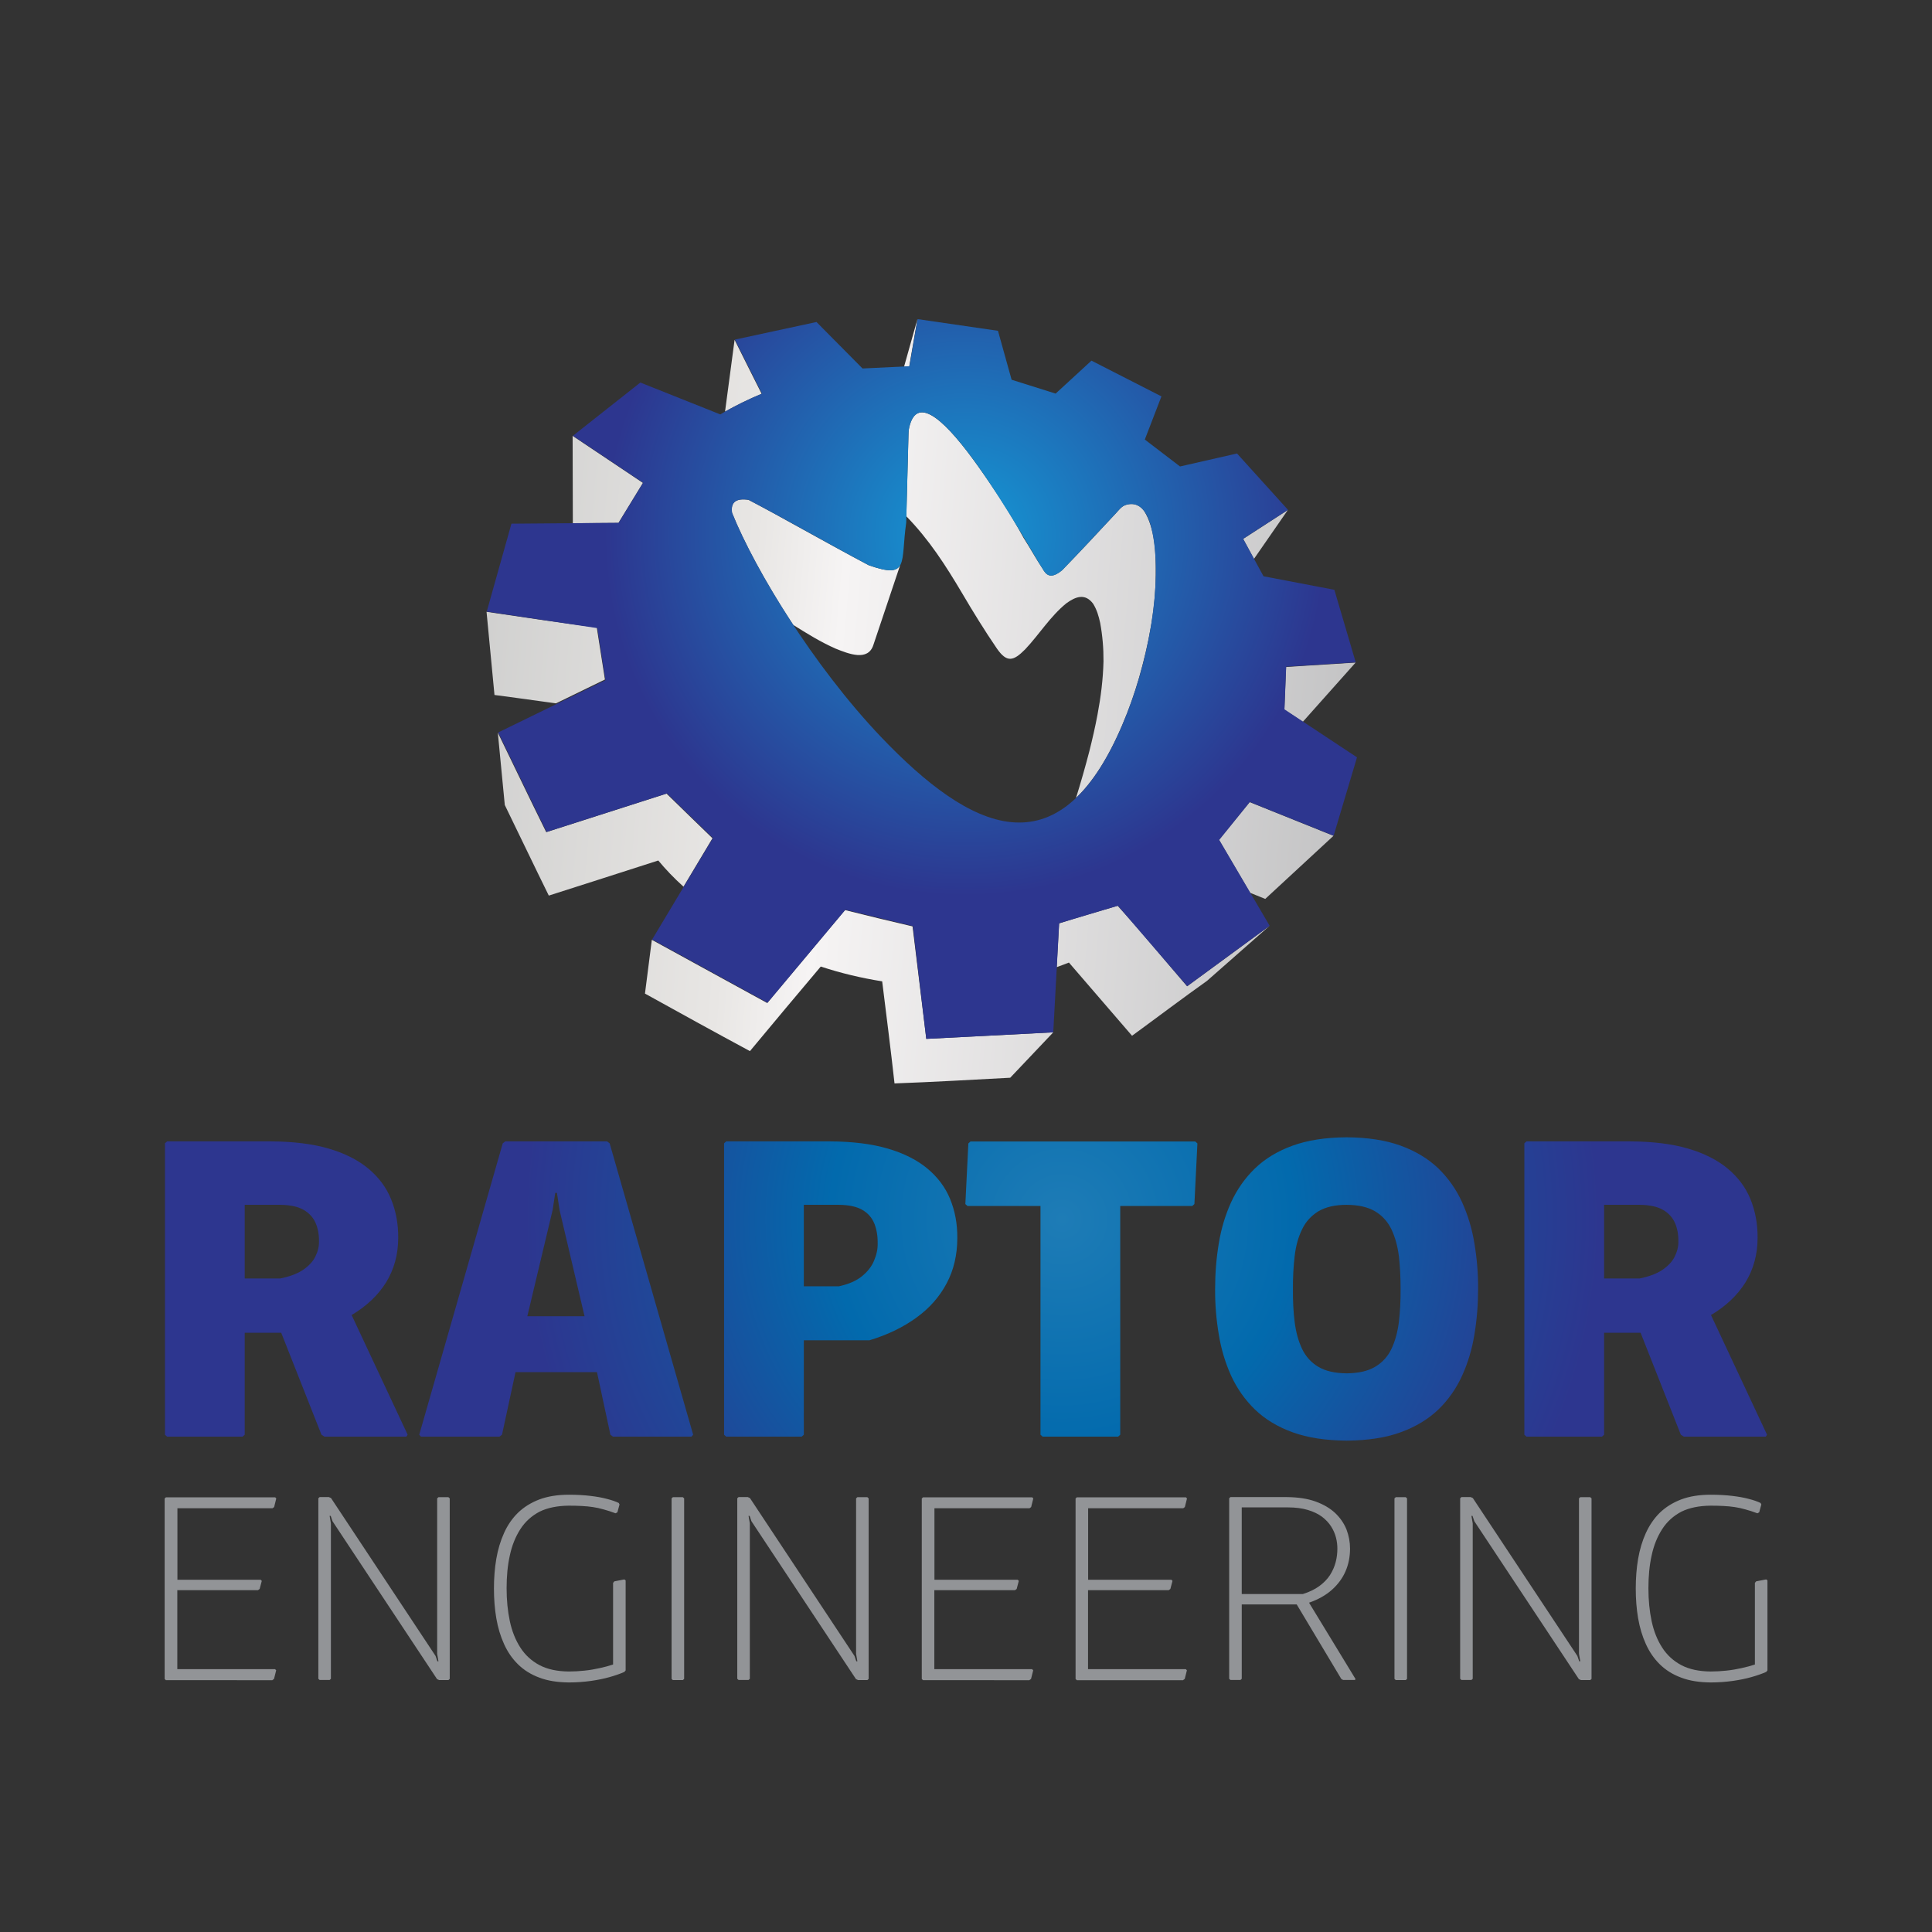 <?xml version="1.0" encoding="utf-8"?>
<!-- Generator: Adobe Illustrator 26.0.2, SVG Export Plug-In . SVG Version: 6.00 Build 0)  -->
<svg version="1.1" id="Layer_1" xmlns="http://www.w3.org/2000/svg" xmlns:xlink="http://www.w3.org/1999/xlink" x="0px" y="0px"
	 viewBox="0 0 180 180" style="enable-background:new 0 0 180 180;" xml:space="preserve">
<rect x="0" y="0" width="180" height="180" fill="#333333" stroke="none"/>
<style type="text/css">
	.st0{fill-rule:evenodd;clip-rule:evenodd;fill:url(#SVGID_1_);}
	.st1{fill-rule:evenodd;clip-rule:evenodd;fill:url(#SVGID_00000017499359370159578490000008361531576132379526_);}
	.st2{fill:#929497;}
	.st3{fill-rule:evenodd;clip-rule:evenodd;fill:url(#SVGID_00000082344942170296709090000008525178462426667158_);}
</style>
<g>
	<linearGradient id="SVGID_1_" gradientUnits="userSpaceOnUse" x1="43.073" y1="61.722" x2="127.487" y2="69.108">
		<stop  offset="0" style="stop-color:#CFCFCE"/>
		<stop  offset="0.31" style="stop-color:#E8E6E4"/>
		<stop  offset="0.41" style="stop-color:#F6F4F4"/>
		<stop  offset="1" style="stop-color:#C2C2C3"/>
	</linearGradient>
	<path class="st0" d="M77.85,60.43c-1.39-0.61-2.67-1.41-3.95-2.21c-2.59-3.93-4.6-7.71-5.7-10.44c-0.15-0.98,0.36-1.39,1.54-1.21
		c1.53,0.8,3.04,1.63,4.55,2.47c2.21,1.22,4.41,2.44,6.64,3.62c1.85,0.65,2.6,0.61,2.94-0.02l-2.5,7.45
		C80.87,61.64,79.07,60.92,77.85,60.43L77.85,60.43z M94.12,100.41l4.01-4.23c-3.95,0.2-7.89,0.42-11.83,0.61l-1.28-10.48
		c-2.08-0.48-4.17-0.99-6.29-1.52l-7.25,8.66l-10.75-5.89l-0.64,5.01c3.25,1.8,6.51,3.6,9.78,5.36c2.19-2.64,4.39-5.26,6.6-7.88
		c1.87,0.62,3.78,1.07,5.72,1.38c0.39,3.17,0.8,6.33,1.15,9.51C86.93,100.81,90.53,100.6,94.12,100.41L94.12,100.41z M45.33,57
		l0.74,7.75l0.3,0.04l0.3,0.04l0.3,0.04l0.3,0.04l0.3,0.04l0.3,0.04l0.3,0.04l0.29,0.04l0.29,0.04l0.29,0.04l0.29,0.04l0.29,0.04
		l0.29,0.04l0.29,0.04l0.29,0.04l0.29,0.04l0.29,0.04l0.29,0.04l0.29,0.04l0.15,0.02l4.56-2.22c-0.27-1.71-0.52-3.33-0.76-4.85
		C52.19,58.02,48.76,57.51,45.33,57L45.33,57z M84.23,34.16l1.24-4.41c-0.26,1.46-0.51,2.93-0.76,4.39L84.23,34.16L84.23,34.16z
		 M99.59,89.68c-0.38,0.15-0.76,0.29-1.14,0.43l0.22-4.08c1.72-0.55,3.55-1.07,5.46-1.64c2.21,2.43,4.32,5,6.47,7.5
		c2.56-1.88,5.12-3.75,7.68-5.63l-5.82,5.12c-2.35,1.67-4.66,3.42-6.99,5.12C103.51,94.23,101.55,91.96,99.59,89.68L99.59,89.68z
		 M116.43,74.73c2.6,1.05,5.21,2.1,7.81,3.14l-6.36,5.88c-0.47-0.19-0.94-0.38-1.41-0.57l-2.9-4.93L116.43,74.73L116.43,74.73z
		 M126.3,61.73l-4.92,5.52l-1.72-1.13l0.16-3.98L126.3,61.73L126.3,61.73z M119.99,47.51l-3.16,4.56l-1.01-1.86L119.99,47.51
		L119.99,47.51z M67.55,38.35l0.89-6.69c0.84,1.67,1.67,3.36,2.52,5.03C69.8,37.17,68.66,37.72,67.55,38.35L67.55,38.35z
		 M53.37,48.75l-0.02-8.14c2.18,1.45,4.36,2.92,6.55,4.38l-2.28,3.73L53.37,48.75L53.37,48.75z M47.03,75l-0.65-6.74
		c1.51,3.09,2.98,6.19,4.51,9.27c3.74-1.19,7.47-2.4,11.21-3.59c1.43,1.4,2.85,2.77,4.28,4.16l-2.7,4.51
		c-0.89-0.8-1.68-1.63-2.35-2.44c-3.4,1.09-6.8,2.19-10.2,3.27C49.75,80.64,48.4,77.81,47.03,75L47.03,75z M100.25,74.34
		c0.45-1.45,0.87-2.91,1.25-4.38c0.28-1.12,0.54-2.24,0.75-3.37c0.31-1.64,0.52-3.3,0.56-4.97c0.01-1.21-0.09-2.4-0.31-3.59
		c-0.14-0.64-0.31-1.23-0.66-1.79c-0.74-0.98-1.61-0.67-2.48-0.04c-1.51,1.22-2.52,2.89-3.85,4.3c-1.11,1.12-1.71,1.25-2.64-0.09
		c-1.14-1.67-2.2-3.39-3.23-5.14c-1.53-2.58-3.07-4.99-5.2-7.17l0.19-7.29c0.01-0.34,0-0.64,0.07-0.96
		c0.74-3.33,3.65-0.33,6.47,3.65c1.49,2.1,2.98,4.37,4.2,6.62c0.61,0.94,1.14,1.93,1.76,2.85c0.34,0.61,0.77,1.03,1.84,0.14
		c1.66-1.71,3.38-3.54,5.02-5.32c0.35-0.38,0.56-0.71,1.14-0.81c0.24-0.04,0.45-0.03,0.64,0.02c0.32,0.09,0.59,0.29,0.81,0.58
		c1.04,1.62,1.12,4.06,1.1,5.93l0,0.03l0,0.02c-0.03,3.27-0.68,6.52-1.57,9.63c-0.43,1.48-0.95,2.95-1.55,4.35
		C103.23,70.66,101.79,72.88,100.25,74.34z"/>
	
		<radialGradient id="SVGID_00000099626813453649255940000011578384786507966605_" cx="89.929" cy="49.857" r="33.635" gradientUnits="userSpaceOnUse">
		<stop  offset="0" style="stop-color:#1498D5"/>
		<stop  offset="1" style="stop-color:#2D368F"/>
	</radialGradient>
	<path style="fill-rule:evenodd;clip-rule:evenodd;fill:url(#SVGID_00000099626813453649255940000011578384786507966605_);" d="
		M86.3,96.79l11.83-0.61l0.55-10.16l5.47-1.64c2.16,2.5,4.31,5,6.46,7.5l7.68-5.63l-4.7-8l2.85-3.53l7.81,3.14l2.18-7.3l-6.76-4.47
		l0.16-3.98l6.48-0.4l-1.99-6.76l-6.6-1.26l-1.9-3.49l4.18-2.7l-4.75-5.25l-5.31,1.21l-3.28-2.51l1.55-4.02l-6.52-3.33l-3.34,3.07
		l-4.1-1.29l-1.27-4.56l-7.49-1.09l-0.76,4.39l-4.37,0.21l-4.29-4.33l-7.6,1.64l2.52,5.03c-1.33,0.56-2.63,1.19-3.88,1.94
		c-2.48-0.99-4.97-1.98-7.45-2.97l-6.28,4.96l6.54,4.38l-2.28,3.73c-3.33,0.03-6.66,0.05-9.99,0.08c-0.76,2.73-1.53,5.46-2.3,8.19v0
		l10.3,1.54l0.76,4.85l-9.99,4.87c1.51,3.09,2.99,6.19,4.51,9.27l11.21-3.59l4.28,4.16l-5.66,9.45l10.75,5.89l7.25-8.66l6.29,1.52
		L86.3,96.79L86.3,96.79z M84.64,40.58c0.01-0.26,0.01-0.5,0.07-0.75c1.49-6.51,11.31,11.49,12.42,13.15
		c0.34,0.61,0.77,1.03,1.84,0.14c1.64-1.69,3.31-3.52,4.95-5.25c0.33-0.34,0.57-0.73,1.05-0.85c1.45-0.37,2.11,1.09,2.42,2.7
		c0.88,4.55-0.25,11.79-2.83,17.83c-5.95,13.96-14.19,9.79-22.47,1.12C75.74,62,70.29,52.98,68.21,47.78
		c-0.15-0.98,0.36-1.39,1.54-1.21c3.8,2,7.4,4.08,11.19,6.09c3.81,1.34,2.95-0.23,3.49-3.97C84.5,45.98,84.57,43.28,84.64,40.58z"/>
</g>
<path class="st2" d="M25.38,156.53l0.15-0.11l0.2-0.8l-0.1-0.11h-9.11v-7.36h7.52l0.15-0.11l0.2-0.75l-0.1-0.11h-7.76v-6.66h8.86
	l0.15-0.11l0.2-0.8l-0.1-0.11H15.46l-0.12,0.11v16.82l0.12,0.11H25.38L25.38,156.53z M40.58,154.28l-9.74-14.71l-0.2-0.09h-0.86
	l-0.12,0.11v16.82l0.12,0.11h0.93l0.12-0.11v-14.48l-0.12-0.7h0.1l0.17,0.5l9.74,14.71l0.2,0.09h0.86l0.12-0.11V139.6l-0.12-0.11
	h-0.93l-0.12,0.11v14.48l0.12,0.7h-0.1L40.58,154.28L40.58,154.28z M52.99,140.28c0.45,0,0.86,0.01,1.22,0.03
	c0.36,0.02,0.71,0.05,1.03,0.1c0.33,0.05,0.66,0.12,1,0.22c0.34,0.09,0.71,0.21,1.11,0.36l0.17-0.09l0.2-0.73l-0.07-0.14
	c-0.29-0.14-0.66-0.27-1.1-0.38c-0.44-0.12-0.95-0.21-1.54-0.28c-0.59-0.07-1.26-0.11-2.01-0.11c-1.06,0-1.97,0.15-2.75,0.44
	c-0.78,0.3-1.44,0.71-1.99,1.24c-0.54,0.53-0.98,1.17-1.3,1.89c-0.33,0.73-0.57,1.53-0.72,2.4c-0.15,0.88-0.22,1.8-0.22,2.77
	c0,0.97,0.07,1.89,0.22,2.77c0.15,0.88,0.39,1.67,0.72,2.4c0.33,0.73,0.76,1.36,1.3,1.89c0.54,0.53,1.2,0.95,1.99,1.24
	c0.78,0.3,1.7,0.44,2.75,0.45c0.71,0,1.39-0.05,2.04-0.14c0.64-0.09,1.23-0.21,1.76-0.36c0.53-0.15,0.99-0.31,1.37-0.48l0.12-0.14
	v-8.39l-0.12-0.09l-0.93,0.18l-0.12,0.14v7.61c-0.39,0.13-0.82,0.24-1.27,0.34c-0.45,0.1-0.91,0.18-1.4,0.23
	c-0.48,0.05-0.96,0.08-1.45,0.08c-1.08-0.01-1.99-0.2-2.73-0.59c-0.74-0.39-1.34-0.94-1.79-1.64c-0.45-0.7-0.78-1.52-0.98-2.46
	c-0.2-0.94-0.3-1.96-0.3-3.06c0-1.1,0.09-2.12,0.3-3.06c0.2-0.94,0.53-1.75,0.98-2.45c0.45-0.7,1.05-1.24,1.79-1.63
	C51,140.48,51.91,140.29,52.99,140.28L52.99,140.28z M63.62,156.53l0.12-0.11V139.6l-0.12-0.11h-0.93l-0.12,0.11v16.82l0.12,0.11
	H63.62L63.62,156.53z M79.61,154.28l-9.74-14.71l-0.2-0.09h-0.86l-0.12,0.11v16.82l0.12,0.11h0.93l0.12-0.11v-14.48l-0.12-0.7h0.1
	l0.17,0.5l9.74,14.71l0.2,0.09h0.86l0.12-0.11V139.6l-0.12-0.11h-0.93l-0.12,0.11v14.48l0.12,0.7h-0.1L79.61,154.28L79.61,154.28z
	 M95.91,156.53l0.15-0.11l0.2-0.8l-0.1-0.11h-9.11v-7.36h7.52l0.15-0.11l0.2-0.75l-0.1-0.11h-7.76v-6.66h8.86l0.15-0.11l0.2-0.8
	l-0.1-0.11H86l-0.12,0.11v16.82l0.12,0.11H95.91L95.91,156.53z M110.23,156.53l0.15-0.11l0.2-0.8l-0.1-0.11h-9.11v-7.36h7.52
	l0.15-0.11l0.2-0.75l-0.1-0.11h-7.76v-6.66h8.86l0.15-0.11l0.2-0.8l-0.1-0.11h-10.16l-0.12,0.11v16.82l0.12,0.11H110.23
	L110.23,156.53z M125.78,144.28c0-0.61-0.11-1.2-0.33-1.78c-0.23-0.57-0.58-1.08-1.05-1.53c-0.48-0.45-1.09-0.81-1.84-1.08
	c-0.75-0.27-1.64-0.4-2.68-0.41h-5.24l-0.12,0.11v16.82l0.12,0.11h0.93l0.12-0.11v-6.93h5.12l4.16,6.95l0.17,0.09h1.1l0.05-0.09
	l-4.33-7.11c0.86-0.3,1.57-0.7,2.13-1.2c0.56-0.5,0.99-1.08,1.27-1.73C125.64,145.75,125.78,145.04,125.78,144.28L125.78,144.28z
	 M115.69,140.44h4.28c0.73,0,1.35,0.08,1.88,0.24c0.53,0.16,0.97,0.37,1.33,0.64c0.35,0.27,0.63,0.57,0.84,0.9
	c0.21,0.33,0.36,0.68,0.45,1.03c0.09,0.35,0.13,0.7,0.13,1.03c0,0.43-0.05,0.85-0.16,1.27c-0.11,0.42-0.29,0.82-0.53,1.2
	c-0.25,0.38-0.58,0.72-0.99,1.02c-0.41,0.3-0.92,0.55-1.53,0.74h-5.7V140.44L115.69,140.44z M130.97,156.53l0.12-0.11V139.6
	l-0.12-0.11h-0.93l-0.12,0.11v16.82l0.12,0.11H130.97L130.97,156.53z M146.96,154.28l-9.74-14.71l-0.2-0.09h-0.86l-0.12,0.11v16.82
	l0.12,0.11h0.93l0.12-0.11v-14.48l-0.12-0.7h0.1l0.17,0.5l9.74,14.71l0.2,0.09h0.86l0.12-0.11V139.6l-0.12-0.11h-0.93l-0.12,0.11
	v14.48l0.12,0.7h-0.1L146.96,154.28L146.96,154.28z M159.37,140.28c0.45,0,0.86,0.01,1.22,0.03c0.36,0.02,0.71,0.05,1.03,0.1
	c0.33,0.05,0.66,0.12,1,0.22c0.34,0.09,0.71,0.21,1.11,0.36l0.17-0.09l0.2-0.73l-0.07-0.14c-0.29-0.14-0.66-0.27-1.1-0.38
	c-0.44-0.12-0.95-0.21-1.54-0.28c-0.59-0.07-1.26-0.11-2.01-0.11c-1.06,0-1.98,0.15-2.75,0.44c-0.78,0.3-1.44,0.71-1.99,1.24
	c-0.54,0.53-0.97,1.17-1.3,1.89c-0.33,0.73-0.57,1.53-0.72,2.4c-0.15,0.88-0.22,1.8-0.22,2.77c0,0.97,0.07,1.89,0.22,2.77
	c0.15,0.88,0.39,1.67,0.72,2.4c0.33,0.73,0.76,1.36,1.3,1.89c0.54,0.53,1.2,0.95,1.99,1.24c0.78,0.3,1.7,0.44,2.75,0.45
	c0.71,0,1.39-0.05,2.04-0.14c0.64-0.09,1.23-0.21,1.76-0.36c0.53-0.15,0.99-0.31,1.37-0.48l0.12-0.14v-8.39l-0.12-0.09l-0.93,0.18
	l-0.12,0.14v7.61c-0.39,0.13-0.82,0.24-1.27,0.34c-0.45,0.1-0.91,0.18-1.4,0.23c-0.48,0.05-0.96,0.08-1.45,0.08
	c-1.08-0.01-1.99-0.2-2.73-0.59c-0.74-0.39-1.34-0.94-1.79-1.64c-0.45-0.7-0.78-1.52-0.98-2.46c-0.2-0.94-0.3-1.96-0.3-3.06
	c0-1.1,0.09-2.12,0.3-3.06c0.2-0.94,0.53-1.75,0.98-2.45c0.45-0.7,1.05-1.24,1.79-1.63C157.38,140.48,158.29,140.29,159.37,140.28z"
	/>
<radialGradient id="SVGID_00000023266822365465291440000000432398314362238906_" cx="98.955" cy="113.6" r="50.131" gradientUnits="userSpaceOnUse">
	<stop  offset="0" style="stop-color:#1E7CB6"/>
	<stop  offset="0.43" style="stop-color:#026AAD"/>
	<stop  offset="0.77" style="stop-color:#204798"/>
	<stop  offset="1" style="stop-color:#2D368F"/>
</radialGradient>
<path style="fill-rule:evenodd;clip-rule:evenodd;fill:url(#SVGID_00000023266822365465291440000000432398314362238906_);" d="
	M125.42,134.22h0.09c1.94-0.02,3.6-0.27,4.99-0.78c1.4-0.51,2.57-1.22,3.51-2.12c0.93-0.9,1.67-1.96,2.21-3.15
	c0.54-1.19,0.93-2.48,1.15-3.85c0.23-1.38,0.34-2.78,0.34-4.23c0.01-1.45-0.11-2.85-0.34-4.23c-0.22-1.37-0.61-2.65-1.15-3.85
	c-0.54-1.19-1.28-2.24-2.21-3.15c-0.94-0.9-2.11-1.61-3.51-2.12c-1.4-0.51-3.08-0.77-5.04-0.78c-1.96,0.01-3.63,0.27-5.04,0.78
	c-1.4,0.51-2.57,1.22-3.5,2.12c-0.94,0.91-1.67,1.96-2.22,3.15c-0.54,1.19-0.93,2.48-1.15,3.85c-0.23,1.38-0.34,2.78-0.34,4.23
	c-0.01,1.45,0.11,2.86,0.34,4.23c0.22,1.37,0.61,2.65,1.15,3.85c0.55,1.19,1.28,2.24,2.22,3.15c0.93,0.9,2.1,1.61,3.5,2.12
	C121.83,133.95,123.48,134.2,125.42,134.22L125.42,134.22z M15.37,106.52v27.15l0.2,0.18h7.03l0.2-0.18v-9.5h3.4l3.75,9.5l0.28,0.18
	h7.63l0.12-0.18l-5.22-11.15c1.39-0.83,2.46-1.84,3.21-3.04c0.74-1.21,1.13-2.59,1.13-4.15c0.01-1.32-0.22-2.52-0.67-3.62
	c-0.45-1.1-1.16-2.04-2.12-2.84c-0.96-0.8-2.19-1.42-3.69-1.86c-1.5-0.44-3.31-0.66-5.41-0.67h-9.64L15.37,106.52L15.37,106.52z
	 M22.8,112.25h3.32c0.9,0.01,1.62,0.16,2.15,0.46c0.53,0.3,0.9,0.71,1.13,1.22c0.22,0.51,0.33,1.09,0.32,1.73
	c0.01,0.48-0.11,0.95-0.34,1.41c-0.22,0.46-0.61,0.87-1.13,1.23c-0.53,0.36-1.24,0.63-2.13,0.81H22.8V112.25L22.8,112.25z
	 M56.87,133.67l0.24,0.18h7.31l0.16-0.18l-7.78-27.15l-0.24-0.18h-9.48l-0.24,0.18l-7.78,27.15l0.16,0.18h7.31l0.24-0.18l1.26-5.83
	h7.59L56.87,133.67L56.87,133.67z M51.49,112.72l0.24-1.58h0.16l0.24,1.58l2.33,9.91h-5.33L51.49,112.72L51.49,112.72z
	 M81.01,124.87c1.69-0.51,3.15-1.22,4.37-2.11c1.23-0.89,2.16-1.95,2.82-3.2c0.66-1.24,0.99-2.65,0.99-4.23
	c0.01-1.32-0.22-2.52-0.67-3.62c-0.45-1.1-1.16-2.04-2.12-2.84c-0.96-0.8-2.19-1.42-3.69-1.86c-1.5-0.44-3.31-0.66-5.41-0.67h-9.64
	l-0.2,0.18v27.15l0.2,0.18h7.03l0.2-0.18v-8.8H81.01L81.01,124.87z M74.89,112.25h3.28c0.9,0.01,1.62,0.16,2.15,0.46
	c0.53,0.3,0.9,0.72,1.13,1.26c0.22,0.54,0.33,1.16,0.32,1.88c0.01,0.54-0.11,1.08-0.34,1.61c-0.22,0.54-0.61,1.03-1.13,1.45
	c-0.53,0.43-1.24,0.73-2.13,0.93h-3.28V112.25L74.89,112.25z M111.08,112.36l0.2-0.18l0.28-5.65l-0.2-0.18H90.42l-0.2,0.18
	l-0.28,5.65l0.2,0.18h6.8v21.31l0.2,0.18h7.03l0.2-0.18v-21.31H111.08L111.08,112.36z M125.47,127.95c-1.1-0.01-1.98-0.21-2.65-0.61
	c-0.67-0.4-1.17-0.96-1.51-1.67c-0.34-0.72-0.57-1.55-0.69-2.5c-0.12-0.95-0.17-1.97-0.16-3.07c-0.01-1.1,0.05-2.12,0.16-3.07
	c0.11-0.95,0.34-1.78,0.69-2.49c0.34-0.72,0.85-1.27,1.51-1.68c0.67-0.4,1.55-0.61,2.65-0.61c1.1,0.01,1.98,0.21,2.65,0.61
	c0.67,0.4,1.17,0.96,1.52,1.68c0.34,0.72,0.57,1.55,0.69,2.49c0.11,0.95,0.16,1.97,0.16,3.07c0.01,1.1-0.05,2.12-0.16,3.07
	c-0.12,0.95-0.35,1.78-0.69,2.5c-0.34,0.72-0.85,1.27-1.52,1.67C127.45,127.74,126.57,127.94,125.47,127.95L125.47,127.95z
	 M156.6,133.67l0.28,0.18h7.63l0.12-0.18l-5.22-11.15c1.39-0.83,2.46-1.84,3.21-3.04c0.74-1.21,1.13-2.59,1.13-4.15
	c0.01-1.32-0.22-2.52-0.67-3.62c-0.45-1.1-1.16-2.04-2.12-2.84c-0.96-0.8-2.19-1.42-3.69-1.86c-1.5-0.44-3.31-0.66-5.41-0.67h-9.64
	l-0.2,0.18v27.15l0.2,0.18h7.03l0.2-0.18v-9.5h3.4L156.6,133.67L156.6,133.67z M149.45,112.25h3.32c0.9,0.01,1.62,0.16,2.15,0.46
	c0.53,0.3,0.9,0.71,1.13,1.22c0.22,0.51,0.33,1.09,0.32,1.73c0.01,0.48-0.11,0.95-0.34,1.41c-0.22,0.46-0.61,0.87-1.13,1.23
	c-0.53,0.36-1.24,0.63-2.13,0.81h-3.32V112.25z"/>
</svg>
